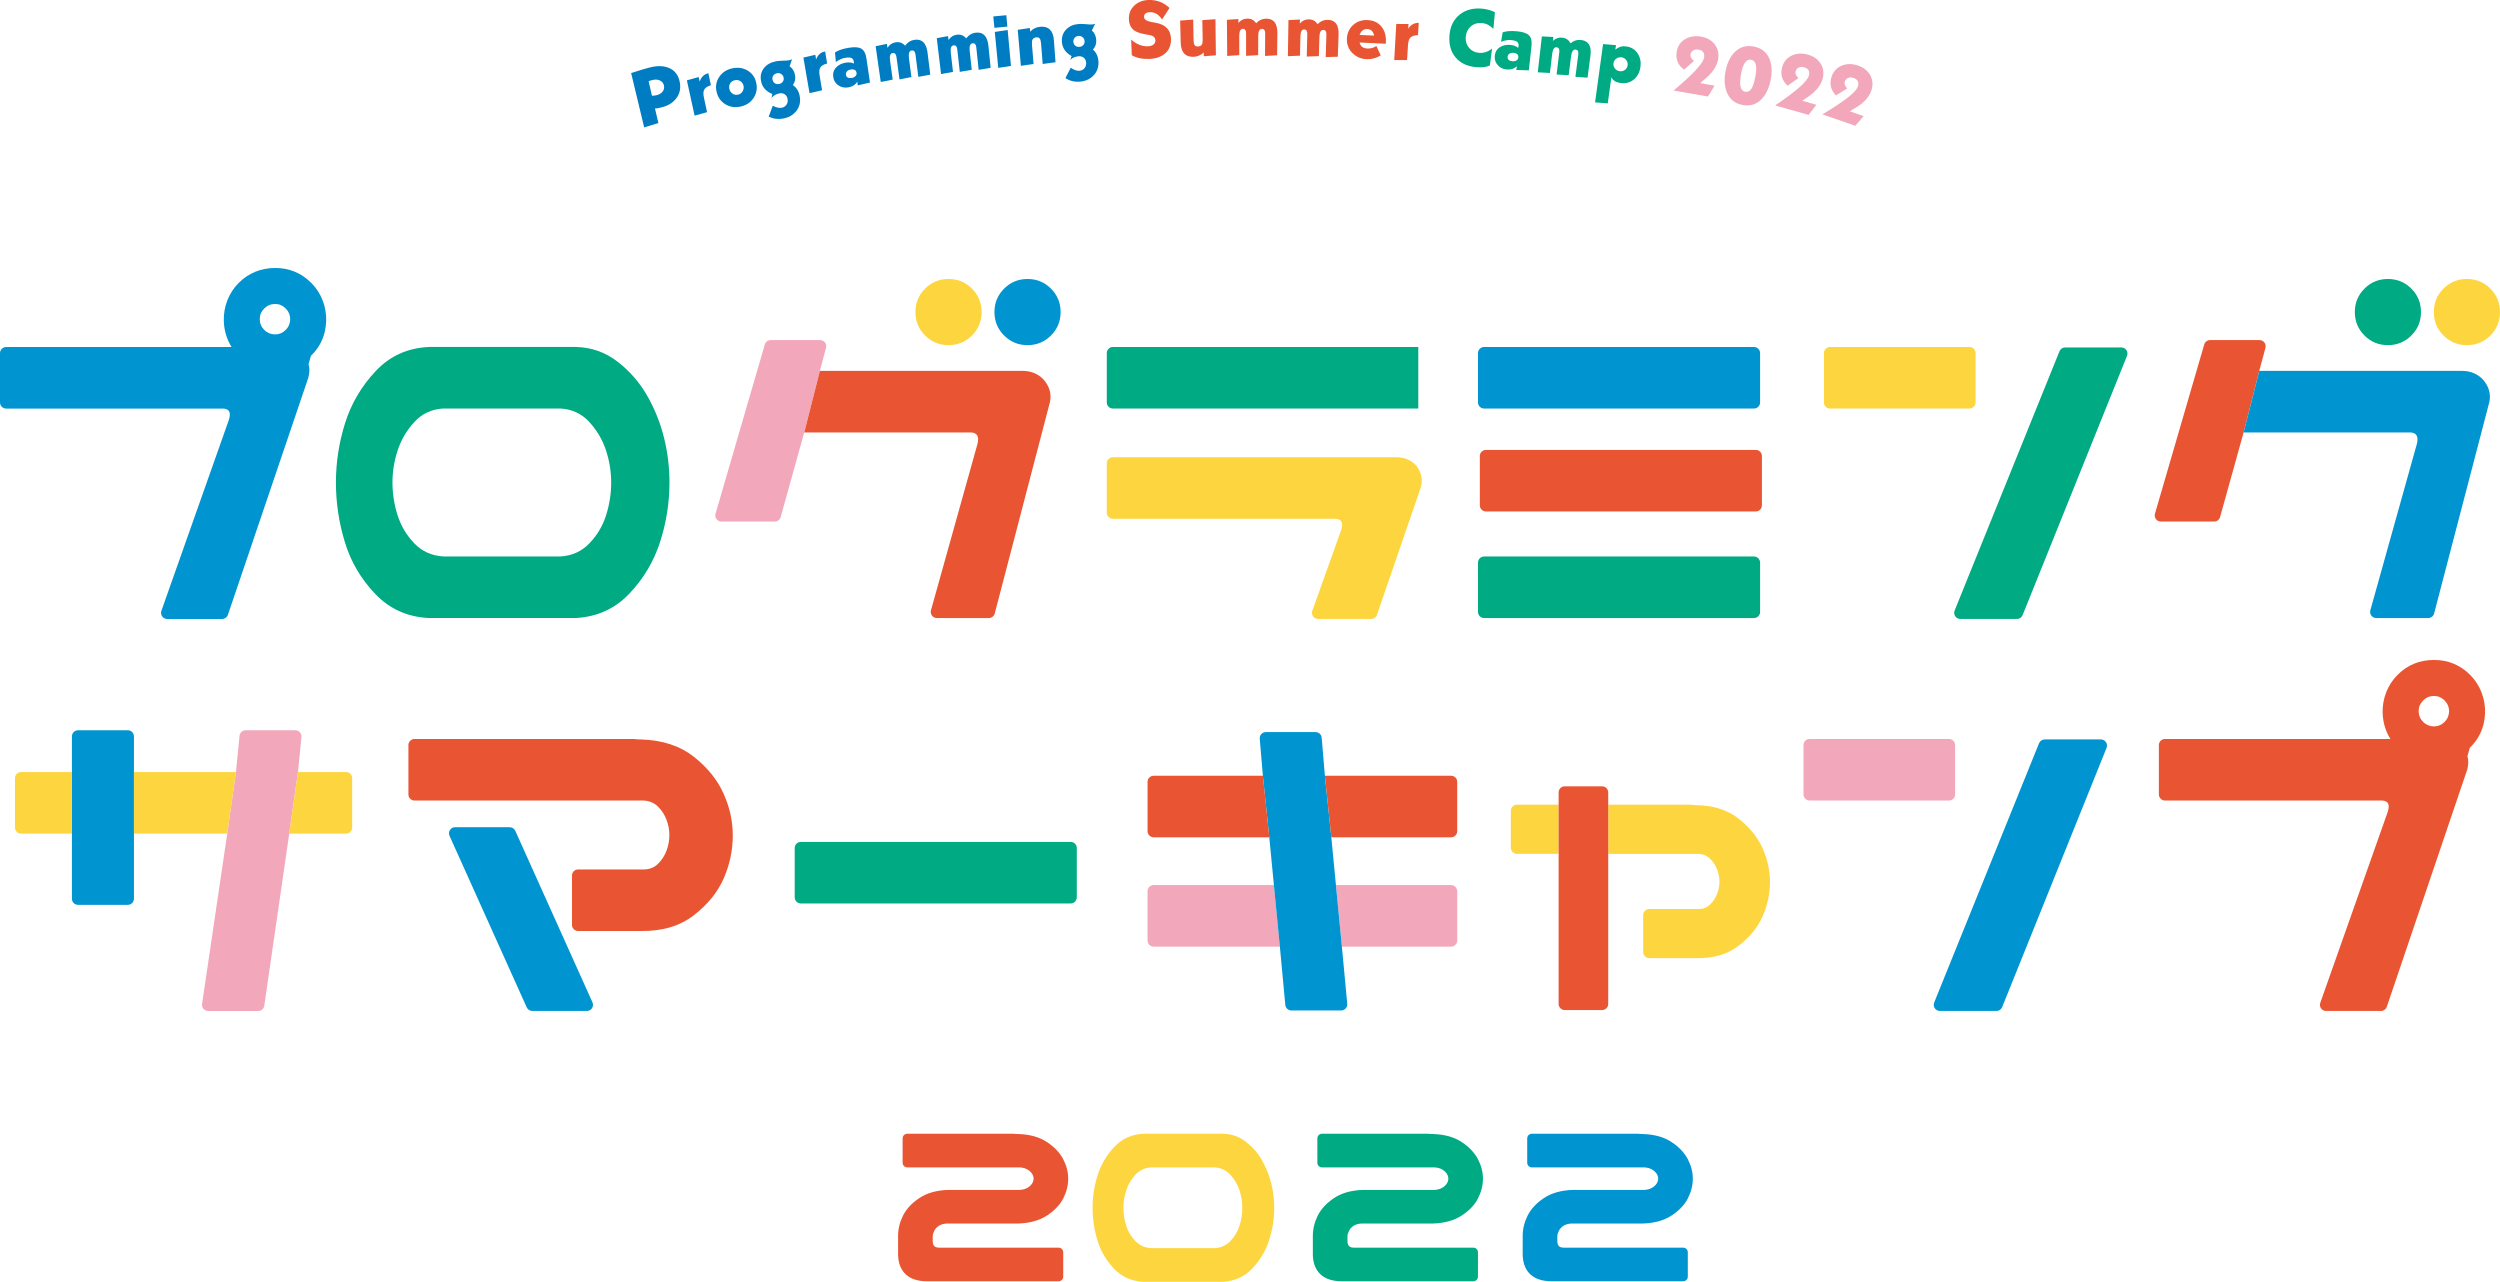 <?xml version="1.0" encoding="UTF-8"?><svg id="_イヤー_2" xmlns="http://www.w3.org/2000/svg" viewBox="0 0 1060.28 543.63"><defs><style>.cls-1{fill:#00aa83;}.cls-2{fill:#0095d1;}.cls-3{fill:#007cc2;}.cls-4{fill:#e95532;}.cls-5{fill:#f2a7bb;}.cls-6{fill:#fdd53f;}</style></defs><g id="_イヤー_1-2"><g><g><path class="cls-3" d="M273.21,54.05c-2.22-9.22-3.32-13.83-5.54-23.06,2.03-.64,3.05-.96,5.08-1.6,1.08-.29,1.61-.44,2.69-.73,3.07-.83,5.75-.81,8.02,.06,2.55,.97,4.13,2.9,4.77,5.77,.6,2.71,.16,5.07-1.31,7.08-1.53,2.1-3.81,3.45-6.84,4.07-.49,.11-.74,.17-1.24,.29-.42,.02-.63,.04-1.06,.06,.58,2.48,.87,3.72,1.45,6.19-2.41,.74-3.62,1.11-6.02,1.85m3.31-13.42c.44-.03,.66-.05,1.1-.08,.29-.06,.44-.08,.73-.14,1.08-.2,1.94-.68,2.57-1.41,.68-.79,.9-1.7,.67-2.72-.24-1.06-.87-1.79-1.87-2.2-.93-.38-1.95-.41-3.08-.09-.29,.07-.44,.1-.73,.17-.33,.13-.5,.2-.83,.33,.58,2.46,.86,3.69,1.44,6.14"/><path class="cls-3" d="M294.59,49.04c-1.31-5.99-1.97-8.98-3.28-14.96,2-.57,3-.85,5.01-1.41,.17,.78,.25,1.16,.42,1.94,.67-1.98,1.9-3.16,3.69-3.54,.43,2.03,.64,3.04,1.07,5.07-1.45,.45-2.38,1.06-2.81,1.83-.42,.77-.48,1.87-.17,3.31,.54,2.52,.81,3.78,1.35,6.3-2.11,.58-3.16,.87-5.27,1.46"/><path class="cls-3" d="M303.87,38.75c-.48-2.3-.06-4.39,1.25-6.26s3.18-3.05,5.58-3.53c2.44-.49,4.63-.13,6.54,1.07,1.91,1.2,3.08,2.98,3.54,5.34,.45,2.35,.02,4.46-1.28,6.33-1.3,1.87-3.15,3.04-5.54,3.52-2.42,.48-4.58,.12-6.48-1.09-1.9-1.22-3.11-3.01-3.6-5.38m9.07,1.41c.86-.17,1.51-.63,1.97-1.37,.45-.74,.59-1.53,.43-2.37-.17-.84-.6-1.49-1.3-1.97-.7-.47-1.48-.62-2.33-.45-.87,.18-1.54,.61-2,1.3s-.59,1.47-.42,2.33c.17,.86,.61,1.53,1.28,2.02,.71,.51,1.5,.68,2.37,.51"/><path class="cls-3" d="M326.01,49.47c.69-1.85,1.03-2.78,1.73-4.63,1.46,.77,2.72,1.05,3.76,.86,.91-.17,1.6-.6,2.07-1.31,.47-.7,.62-1.51,.46-2.4-.16-.91-.57-1.57-1.21-2-.64-.43-1.43-.55-2.36-.38-.69,.13-1.32,.44-1.81,.69-.38,.19-.93,.59-1.48,1.24,.16-.67,.24-1,.4-1.67-2.71-1.1-4.31-2.92-4.8-5.48-.4-2.14,.01-3.99,1.26-5.54,1.2-1.5,2.92-2.46,5.16-2.87,.75-.14,1.77-.22,3.07-.25,1.16-.03,1.87-.07,2.13-.13,.29-.06,.43-.1,.72-.16,.32-.12,.48-.18,.81-.29-.42,1.18-.63,1.77-1.05,2.96,1.26,.85,2.03,2.13,2.33,3.85,.27,1.54-.05,2.92-.95,4.12,1.58,1.06,2.56,2.63,2.92,4.71,.42,2.37-.04,4.44-1.38,6.19-1.34,1.76-3.21,2.85-5.63,3.3-2.18,.4-4.21,.13-6.12-.8m1.59-15.71c.12,.67,.44,1.18,.95,1.53,.51,.35,1.11,.45,1.81,.33,.68-.13,1.21-.44,1.58-.95,.37-.51,.5-1.1,.37-1.76-.12-.64-.44-1.15-.99-1.51-.54-.36-1.14-.48-1.81-.36-.68,.13-1.19,.45-1.56,.97-.36,.52-.48,1.11-.36,1.76"/><path class="cls-3" d="M343.33,39.52c-1.04-6.04-1.56-9.06-2.6-15.1,2.02-.48,3.03-.71,5.06-1.18,.13,.78,.2,1.17,.32,1.95,.76-1.95,2.04-3.07,3.84-3.37,.34,2.04,.5,3.07,.84,5.11-1.46,.38-2.42,.95-2.88,1.7-.46,.75-.56,1.85-.32,3.3,.42,2.54,.64,3.81,1.06,6.35-2.13,.48-3.2,.73-5.32,1.22"/><path class="cls-3" d="M363.76,36.21c-.06-.63-.08-.95-.14-1.58-.88,1.36-2.18,2.17-3.9,2.44-1.53,.24-2.9-.04-4.12-.85-1.22-.8-1.95-1.95-2.19-3.44-.27-1.64,.14-3.05,1.23-4.21,1-1.07,2.38-1.74,4.11-2.01,1.28-.2,2.42-.07,3.44,.4l-.09-.81c-.13-1.43-1.19-1.99-3.18-1.68-.42,.06-.63,.1-1.05,.16-.26,.05-.7,.21-1.31,.48-.78,.34-1.46,.73-2.06,1.19-.15-1.62-.22-2.42-.37-4.04,1.03-.69,2.39-1.25,4.1-1.66,.53-.13,1.15-.24,1.86-.36,2.32-.36,4-.25,5.06,.31,1.22,.65,1.99,2.05,2.31,4.2,.61,4.11,.91,6.16,1.51,10.26-2.08,.47-3.13,.71-5.21,1.2m-3.02-6.73c-.6,.1-1.1,.33-1.47,.72-.42,.43-.58,.92-.49,1.49,.18,1.14,1.02,1.59,2.51,1.36,.58-.09,1.08-.33,1.49-.73,.42-.39,.58-.87,.5-1.43-.18-1.17-1.03-1.65-2.54-1.41"/><path class="cls-3" d="M373.54,34.76c-.87-6.07-1.31-9.1-2.17-15.16,1.91-.4,2.87-.6,4.78-.99,.09,.67,.14,1,.23,1.67,.85-1.36,2.05-2.15,3.61-2.36,1.52-.2,2.82,.28,3.89,1.45,1.04-1.45,2.42-2.28,4.11-2.5,3.09-.4,4.89,1.45,5.4,5.51l1.15,9.27c-2.02,.38-3.04,.57-5.06,.96l-1.22-9.51c-.16-1.25-.69-1.81-1.6-1.69-1.04,.13-1.43,1.21-1.17,3.21,.42,3.22,.63,4.84,1.05,8.06-2.02,.39-3.03,.59-5.05,.99-.52-3.8-.78-5.7-1.29-9.5-.17-1.24-.71-1.8-1.61-1.68-1.02,.14-1.39,1.21-1.11,3.21,.45,3.22,.67,4.83,1.12,8.05-2.02,.41-3.03,.61-5.05,1.03"/><path class="cls-3" d="M399.11,31.4l-1.81-15.21c1.92-.36,2.88-.53,4.79-.88,.08,.67,.12,1,.19,1.67,.88-1.34,2.1-2.1,3.66-2.27,1.53-.17,2.81,.35,3.85,1.54,1.08-1.42,2.47-2.23,4.16-2.4,3.1-.32,4.86,1.57,5.26,5.64,.37,3.72,.56,5.58,.93,9.29-2.03,.33-3.05,.5-5.08,.84-.4-3.81-.6-5.72-1-9.54-.13-1.25-.65-1.82-1.56-1.73-1.04,.11-1.45,1.17-1.24,3.18,.35,3.23,.52,4.85,.87,8.08-2.03,.35-3.04,.52-5.07,.87-.43-3.81-.64-5.72-1.06-9.53-.14-1.25-.67-1.82-1.57-1.72-1.02,.12-1.41,1.18-1.18,3.19,.37,3.23,.55,4.85,.93,8.07-2.03,.36-3.04,.54-5.07,.91"/><path class="cls-3" d="M421.73,11.8l-.46-4.83c2.21-.21,3.31-.32,5.52-.52,.18,1.93,.27,2.89,.44,4.83-2.2,.2-3.3,.3-5.5,.52m1.65,16.99c-.59-6.1-.89-9.15-1.48-15.25,2.18-.34,3.27-.51,5.46-.83,.56,6.1,.84,9.15,1.4,15.25-2.15,.32-3.23,.49-5.38,.83"/><path class="cls-3" d="M432.97,27.9c-.54-6.1-.8-9.16-1.34-15.26,2.05-.31,3.08-.46,5.13-.76,.05,.62,.08,.93,.13,1.56,1.13-1.25,2.59-1.95,4.37-2.09,3.5-.28,5.41,1.64,5.71,5.73,.28,3.73,.42,5.59,.69,9.32-2.18,.29-3.27,.44-5.44,.73-.27-3.39-.41-5.09-.68-8.48-.07-.93-.19-1.58-.36-1.94-.29-.64-.82-.94-1.57-.88-.89,.07-1.48,.43-1.76,1.06-.2,.44-.25,1.15-.17,2.14,.27,3.24,.4,4.86,.67,8.1-2.16,.3-3.23,.46-5.39,.78"/><path class="cls-3" d="M451.86,33.13c.89-1.76,1.34-2.64,2.25-4.4,1.36,.93,2.56,1.36,3.62,1.29,.92-.06,1.65-.41,2.19-1.06,.55-.65,.79-1.42,.73-2.33-.06-.92-.38-1.63-.97-2.12-.59-.5-1.36-.72-2.3-.65-.7,.05-1.35,.28-1.87,.47-.4,.15-.99,.47-1.61,1.06,.23-.64,.35-.97,.59-1.61-2.55-1.41-3.93-3.4-4.12-6.01-.15-2.17,.47-3.96,1.89-5.36,1.36-1.35,3.17-2.1,5.44-2.25,.76-.05,1.78-.01,3.07,.11,1.15,.11,1.86,.15,2.12,.12,.29-.03,.44-.04,.73-.08,.33-.08,.5-.12,.83-.2-.55,1.12-.83,1.69-1.38,2.82,1.14,.99,1.76,2.35,1.86,4.09,.09,1.56-.38,2.89-1.42,3.99,1.45,1.24,2.23,2.91,2.35,5.02,.14,2.41-.56,4.4-2.09,5.99-1.53,1.59-3.51,2.46-5.96,2.62-2.2,.14-4.19-.36-5.97-1.51m3.39-15.41c.05,.68,.3,1.23,.77,1.63,.47,.4,1.05,.58,1.75,.53,.69-.04,1.25-.3,1.67-.76,.43-.46,.62-1.03,.57-1.7-.04-.65-.31-1.19-.8-1.61-.5-.42-1.08-.61-1.75-.57-.68,.04-1.23,.3-1.65,.78-.42,.48-.61,1.05-.56,1.71"/><path class="cls-4" d="M480.01,23.43c-.11-2.66-.17-3.98-.28-6.64,2.27,1.99,4.65,2.93,7.17,2.84,.87-.03,1.59-.24,2.15-.63,.67-.46,1-1.09,.97-1.9-.03-.84-.45-1.46-1.25-1.86-.44-.2-1.23-.4-2.38-.58-2.44-.38-4.22-.95-5.32-1.73-1.42-1.02-2.19-2.6-2.29-4.77-.1-2.31,.65-4.24,2.28-5.79,1.57-1.49,3.57-2.28,5.99-2.37,3.47-.13,6.47,1,8.96,3.38-1.27,1.95-1.9,2.92-3.16,4.88-1.42-2.13-3.14-3.16-5.15-3.09-1.72,.06-2.55,.76-2.5,2.09,.04,1.02,1.17,1.73,3.4,2.12,.65,.12,.97,.17,1.62,.29,4.16,.75,6.3,3.04,6.41,6.81,.08,2.65-.79,4.74-2.58,6.26-1.65,1.4-3.85,2.14-6.59,2.25-2.99,.11-5.48-.41-7.47-1.58"/><path class="cls-4" d="M515.49,8.14c.07,6.13,.11,9.19,.18,15.32-2.05,.15-3.07,.23-5.12,.39-.01-.63-.02-.95-.03-1.58-1.3,1.19-2.78,1.8-4.44,1.83-3.45,.07-5.22-1.93-5.33-6.02l-.24-9.34c2.22-.18,3.32-.27,5.53-.44,.07,3.39,.1,5.09,.17,8.49,.02,.96,.1,1.61,.25,1.98,.25,.65,.76,.97,1.55,.95,.89-.02,1.49-.33,1.78-.95,.2-.41,.29-1.12,.27-2.12-.05-3.24-.08-4.86-.14-8.11,2.22-.16,3.33-.24,5.56-.4"/><path class="cls-4" d="M520.47,23.72c-.05-6.13-.07-9.19-.12-15.32,1.94-.14,2.91-.21,4.86-.34,0,.67,0,1.01,0,1.68,1.02-1.24,2.32-1.85,3.89-1.85s2.75,.65,3.65,1.95c1.23-1.29,2.7-1.94,4.4-1.92,3.11,.02,4.64,2.09,4.6,6.19-.04,3.74-.06,5.6-.11,9.34-2.05,.1-3.08,.15-5.13,.27,.03-3.84,.04-5.76,.06-9.59,.01-1.26-.44-1.89-1.35-1.89-1.05,0-1.58,1-1.59,3.02-.01,3.25-.02,4.87-.03,8.13-2.05,.12-3.08,.18-5.12,.3,0-3.83,0-5.75,0-9.59,0-1.25-.46-1.88-1.37-1.88-1.03,0-1.53,1.02-1.53,3.04,0,3.25,.01,4.87,.02,8.13-2.05,.13-3.07,.2-5.12,.34"/><path class="cls-4" d="M546.21,23.83c.1-6.12,.15-9.19,.24-15.32,1.94-.1,2.92-.14,4.86-.23-.01,.67-.02,1.01-.03,1.68,1.05-1.21,2.36-1.8,3.93-1.76,1.53,.04,2.74,.72,3.61,2.04,1.25-1.27,2.74-1.87,4.44-1.82,3.11,.1,4.6,2.2,4.45,6.3-.13,3.73-.2,5.6-.33,9.34-2.06,.05-3.08,.09-5.13,.15,.12-3.83,.17-5.75,.29-9.59,.04-1.26-.4-1.9-1.31-1.92-1.04-.03-1.6,.96-1.65,2.98l-.23,8.12c-2.05,.07-3.08,.11-5.13,.19,.09-3.84,.13-5.75,.22-9.59,.03-1.25-.41-1.89-1.32-1.91-1.03-.02-1.56,.98-1.6,3-.07,3.25-.1,4.87-.17,8.12-2.05,.08-3.08,.13-5.13,.22"/><path class="cls-4" d="M576.62,18.03c.34,1.61,1.45,2.46,3.34,2.55,1.34,.06,2.6-.29,3.78-1.07,.75,1.6,1.11,2.4,1.85,3.99-1.87,1.16-3.88,1.69-6.04,1.59-2.41-.11-4.42-.99-6.03-2.64-1.61-1.65-2.38-3.65-2.29-6.01,.09-2.35,.96-4.29,2.62-5.81,1.66-1.51,3.71-2.22,6.14-2.11,2.62,.12,4.64,1.1,6.04,2.94,1.29,1.7,1.87,3.85,1.73,6.45-.01,.26-.02,.39-.03,.65-4.44-.24-6.66-.35-11.1-.54m-.02-3.2c2.46,.11,3.7,.16,6.16,.28-.31-1.77-1.3-2.7-2.95-2.77-1.48-.07-2.55,.77-3.21,2.49"/><path class="cls-4" d="M591.31,25.47c.35-6.12,.52-9.18,.87-15.29,2.07-.01,3.1-.01,5.18-.01-.05,.79-.07,1.19-.12,1.98,1.17-1.73,2.67-2.53,4.48-2.42-.14,2.07-.2,3.1-.34,5.17-1.51,.05-2.56,.38-3.18,1.01-.61,.62-.96,1.67-1.05,3.14-.16,2.57-.24,3.86-.4,6.43-2.18,0-3.26,0-5.44,0"/><path class="cls-1" d="M631.89,27.78c-1.48,.68-3.44,.92-5.88,.7-3.8-.34-6.7-1.73-8.73-4.19-1.99-2.41-2.84-5.49-2.55-9.26,.29-3.73,1.69-6.65,4.21-8.73,2.52-2.09,5.73-2.97,9.59-2.63,1.46,.13,2.88,.46,4.26,.97,.44,.17,.85,.36,1.23,.59-.27,2.81-.4,4.22-.67,7.03-1.42-1.5-3.03-2.32-4.8-2.48-1.89-.17-3.47,.3-4.76,1.42-1.28,1.11-1.99,2.59-2.15,4.43-.15,1.78,.3,3.3,1.33,4.57,1.05,1.3,2.47,2.05,4.27,2.21,.94,.09,1.9-.02,2.87-.32,.92-.28,1.81-.78,2.69-1.49-.37,2.87-.55,4.3-.92,7.17"/><path class="cls-1" d="M643.07,29.66c.11-.62,.16-.94,.27-1.56-1.19,1.09-2.65,1.55-4.38,1.37-1.54-.15-2.79-.77-3.76-1.86-.97-1.09-1.39-2.38-1.25-3.88,.16-1.66,.91-2.92,2.25-3.76,1.24-.78,2.74-1.09,4.48-.91,1.28,.13,2.36,.55,3.22,1.25,.05-.32,.07-.48,.12-.81,.24-1.42-.64-2.23-2.65-2.43-.42-.04-.63-.06-1.06-.11-.26-.02-.72,.03-1.39,.13-.83,.13-1.6,.34-2.29,.63,.26-1.6,.4-2.4,.66-4,1.17-.41,2.63-.6,4.37-.56,.54,0,1.17,.05,1.89,.13,2.32,.24,3.93,.77,4.81,1.58,1.02,.94,1.4,2.49,1.17,4.65l-1.13,10.31c-2.13-.07-3.2-.1-5.33-.15m-1.22-7.28c-.61-.06-1.14,.05-1.6,.32-.51,.3-.79,.75-.85,1.32-.12,1.15,.58,1.8,2.08,1.95,.59,.06,1.13-.05,1.62-.33,.51-.28,.78-.7,.84-1.26,.12-1.18-.57-1.85-2.09-2.01"/><path class="cls-1" d="M652.19,30.66c.69-6.09,1.03-9.13,1.73-15.22,1.95,.09,2.92,.14,4.87,.24-.08,.67-.12,1-.2,1.67,1.17-1.1,2.53-1.56,4.09-1.37,1.53,.19,2.66,.98,3.4,2.38,1.37-1.14,2.91-1.6,4.61-1.38,3.09,.4,4.37,2.64,3.83,6.7-.49,3.7-.74,5.55-1.23,9.26-2.06-.15-3.08-.22-5.14-.35l1.22-9.51c.16-1.24-.21-1.92-1.12-2.04-1.04-.13-1.69,.81-1.94,2.81-.41,3.22-.61,4.84-1.01,8.06-2.06-.13-3.08-.19-5.13-.31,.46-3.81,.69-5.71,1.15-9.52,.15-1.24-.23-1.92-1.13-2.03-1.02-.12-1.65,.82-1.89,2.83-.38,3.23-.57,4.84-.95,8.07-2.06-.12-3.08-.17-5.14-.28"/><path class="cls-1" d="M676.49,43.42c1.36-9.89,2.04-14.84,3.39-24.73,2.2,.18,3.3,.28,5.51,.47-.13,.75-.19,1.12-.32,1.87,.61-.48,1.41-.96,2.29-1.22,.76-.23,1.63-.23,2.45-.11,2.13,.31,3.75,1.37,4.85,3.14,1.03,1.66,1.38,3.55,1.06,5.66-.34,2.24-1.29,3.98-2.81,5.23-1.58,1.29-3.5,1.78-5.76,1.45-.93-.14-1.7-.4-2.32-.8-.62-.39-1.1-.93-1.43-1.61-.61,4.43-.91,6.64-1.53,11.07-2.16-.17-3.23-.26-5.39-.42m13.81-15.71c.12-.8-.07-1.54-.56-2.21-.49-.67-1.15-1.07-1.98-1.19-.84-.12-1.6,.07-2.27,.56-.67,.5-1.07,1.16-1.18,1.97-.12,.81,.08,1.55,.59,2.2,.51,.66,1.18,1.04,2.02,1.16,.84,.12,1.58-.06,2.23-.54,.65-.48,1.04-1.13,1.17-1.96"/><path class="cls-5" d="M709.77,38.41c8.11-6.8,12.49-11.42,12.95-13.97,.34-1.92-.44-3.06-2.33-3.39-.87-.15-1.62-.05-2.24,.3-.66,.37-1.06,.97-1.2,1.8-.04,.24-.04,.45,0,.62,.08,.64,.57,1.34,1.48,2.08-1.69,1.46-2.53,2.2-4.2,3.67-2.6-1.87-3.64-4.39-3.12-7.57,.4-2.4,1.61-4.2,3.65-5.38,1.94-1.13,4.18-1.47,6.71-1.03,2.56,.45,4.51,1.58,5.84,3.4,1.34,1.82,1.78,3.95,1.34,6.4-.35,1.9-1.3,3.75-2.87,5.57-1.03,1.2-2.61,2.64-4.72,4.32,2.45,.44,3.67,.65,6.11,1.1-1.13,1.84-1.7,2.76-2.82,4.6-5.82-1.05-8.73-1.56-14.56-2.54"/><path class="cls-5" d="M752.83,44.73c8.76-5.94,13.6-10.08,14.31-12.57,.53-1.88-.12-3.08-1.97-3.61-.85-.24-1.61-.22-2.26,.07-.69,.3-1.15,.86-1.38,1.67-.07,.24-.09,.44-.07,.62,.01,.65,.43,1.39,1.26,2.22-1.83,1.28-2.74,1.93-4.56,3.22-2.39-2.13-3.17-4.74-2.33-7.85,.64-2.35,2.03-4.01,4.18-4.98,2.04-.92,4.3-1.04,6.78-.34,2.5,.71,4.32,2.04,5.46,3.98,1.15,1.95,1.37,4.11,.67,6.5-.54,1.85-1.68,3.6-3.42,5.25-1.15,1.08-2.86,2.36-5.14,3.82,2.39,.68,3.58,1.03,5.97,1.72-1.31,1.71-1.97,2.57-3.28,4.28-5.68-1.65-8.53-2.45-14.22-4.02"/><path class="cls-5" d="M772.88,48.51c9.09-5.42,14.16-9.27,15.02-11.72,.64-1.84,.06-3.09-1.76-3.72-.84-.29-1.59-.31-2.26-.06-.71,.26-1.2,.79-1.48,1.59-.08,.23-.11,.44-.11,.62-.02,.65,.35,1.41,1.13,2.29-1.9,1.18-2.85,1.77-4.74,2.95-2.27-2.26-2.89-4.92-1.86-7.97,.78-2.3,2.26-3.88,4.47-4.73,2.09-.8,4.36-.78,6.78,.06,2.45,.85,4.19,2.29,5.22,4.29,1.03,2.01,1.12,4.19,.29,6.53-.65,1.82-1.89,3.5-3.72,5.04-1.21,1.02-3,2.19-5.35,3.51,2.35,.82,3.52,1.23,5.86,2.07-1.41,1.63-2.12,2.45-3.52,4.08-5.58-1.97-8.37-2.94-13.97-4.84"/><path class="cls-5" d="M738.97,44.51c-3.23-.63-5.44-2.43-6.62-5.41-.99-2.49-1.18-5.43-.54-8.81,.63-3.37,1.86-6.04,3.71-7.99,2.22-2.35,5-3.21,8.3-2.56,3.33,.65,5.58,2.49,6.73,5.48,.95,2.48,1.08,5.42,.39,8.81-.69,3.37-1.96,6.02-3.8,7.96-2.2,2.32-4.92,3.15-8.16,2.52m3.75-19.18c-2.03-.4-3.46,1.53-4.28,5.77-.93,4.81-.38,7.4,1.63,7.8,1.32,.26,2.39-.45,3.18-2.1,.42-.88,.81-2.24,1.17-4.06,.9-4.53,.33-7-1.7-7.4"/></g><g><path class="cls-4" d="M444,484.35c-3.19-2.13-7.28-3.26-12.24-3.4h-.64c-.42-.07-.85-.11-1.28-.11h-45.08c-1.08,0-1.95,.88-1.95,1.95v10.35c0,1.08,.88,1.96,1.95,1.96h47.64c1.35,.07,2.46,.37,3.35,.9,.89,.53,1.54,1.14,1.97,1.81,.42,.68,.64,1.37,.64,2.07s-.21,1.4-.64,2.07c-.43,.68-1.08,1.28-1.97,1.81-.89,.53-2.01,.83-3.35,.9h-30.22c-4.97,.14-9.06,1.3-12.29,3.46-3.23,2.16-5.53,4.65-6.92,7.45s-2.08,5.66-2.08,8.57v7.98c.07,3.62,1.16,6.4,3.25,8.35,2.09,1.95,5.12,2.93,9.1,2.93h55.72c1.08,0,1.96-.88,1.96-1.96v-10.35c0-1.08-.88-1.95-1.96-1.95h-49.98c-1.35,.07-2.25-.14-2.71-.64-.46-.5-.69-1.2-.69-2.13v-2.24c0-.5,.21-1.19,.64-2.08,.42-.89,1.08-1.61,1.97-2.18,.89-.57,2-.89,3.35-.96h30.22c4.96-.14,9.06-1.28,12.29-3.4,3.23-2.13,5.53-4.56,6.91-7.29s2.08-5.52,2.08-8.36-.71-5.51-2.13-8.25c-1.42-2.73-3.73-5.16-6.92-7.29"/><path class="cls-6" d="M535.26,492.12c-1.74-3.05-4.03-5.67-6.86-7.88-2.84-2.2-6.06-3.33-9.68-3.4h-33.74c-4.97,.21-9.1,2.07-12.4,5.59-3.3,3.51-5.66,7.52-7.08,12.03-1.42,4.51-2.13,9.1-2.13,13.78s.69,9.3,2.07,13.83c1.38,4.54,3.74,8.55,7.07,12.03,3.34,3.48,7.49,5.32,12.45,5.53h33.74c4.96-.28,9.1-2.16,12.4-5.64,3.3-3.47,5.68-7.47,7.13-11.97,1.45-4.5,2.18-9.1,2.18-13.78,0-3.55-.43-7.02-1.28-10.43-.85-3.41-2.15-6.63-3.89-9.69m-9.52,27.67c-.78,2.49-2.08,4.67-3.88,6.54-1.81,1.88-4.06,2.89-6.76,3.03h-26.82c-2.7-.14-4.95-1.15-6.76-3.03-1.81-1.88-3.1-4.06-3.88-6.54-.78-2.48-1.17-5-1.17-7.55s.41-5.06,1.23-7.5c.81-2.45,2.11-4.63,3.88-6.54,1.77-1.92,4.01-2.95,6.7-3.09h26.82c2.7,.14,4.93,1.17,6.7,3.09,1.77,1.92,3.07,4.1,3.88,6.54,.81,2.45,1.22,4.95,1.22,7.5s-.39,5.07-1.17,7.55"/><path class="cls-1" d="M619.9,484.35c-3.19-2.13-7.28-3.26-12.24-3.4h-.64c-.42-.07-.85-.11-1.28-.11h-45.08c-1.08,0-1.95,.88-1.95,1.95v10.35c0,1.08,.88,1.96,1.95,1.96h47.64c1.35,.07,2.46,.37,3.35,.9,.89,.53,1.54,1.14,1.97,1.81,.42,.68,.64,1.37,.64,2.07s-.21,1.4-.64,2.07c-.43,.68-1.08,1.28-1.97,1.81-.89,.53-2.01,.83-3.35,.9h-30.22c-4.97,.14-9.06,1.3-12.29,3.46-3.23,2.16-5.53,4.65-6.92,7.45s-2.08,5.66-2.08,8.57v7.98c.07,3.62,1.16,6.4,3.25,8.35,2.09,1.95,5.12,2.93,9.1,2.93h55.72c1.08,0,1.96-.88,1.96-1.96v-10.35c0-1.08-.88-1.95-1.96-1.95h-49.98c-1.35,.07-2.25-.14-2.71-.64-.46-.5-.69-1.2-.69-2.13v-2.24c0-.5,.21-1.19,.64-2.08,.42-.89,1.08-1.61,1.97-2.18,.89-.57,2-.89,3.35-.96h30.22c4.96-.14,9.06-1.28,12.29-3.4,3.23-2.13,5.53-4.56,6.91-7.29s2.08-5.52,2.08-8.36-.71-5.51-2.13-8.25c-1.42-2.73-3.73-5.16-6.92-7.29"/><path class="cls-2" d="M708.9,484.35c-3.19-2.13-7.28-3.26-12.24-3.4h-.64c-.42-.07-.85-.11-1.28-.11h-45.08c-1.08,0-1.95,.88-1.95,1.95v10.35c0,1.08,.88,1.96,1.95,1.96h47.64c1.35,.07,2.46,.37,3.35,.9,.89,.53,1.54,1.14,1.97,1.81,.42,.68,.64,1.37,.64,2.07s-.21,1.4-.64,2.07c-.43,.68-1.08,1.28-1.97,1.81-.89,.53-2.01,.83-3.35,.9h-30.22c-4.97,.14-9.06,1.3-12.29,3.46-3.23,2.16-5.53,4.65-6.92,7.45s-2.08,5.66-2.08,8.57v7.98c.07,3.62,1.16,6.4,3.25,8.35,2.09,1.95,5.12,2.93,9.1,2.93h55.72c1.08,0,1.96-.88,1.96-1.96v-10.35c0-1.08-.88-1.95-1.96-1.95h-49.98c-1.35,.07-2.25-.14-2.71-.64-.46-.5-.69-1.2-.69-2.13v-2.24c0-.5,.21-1.19,.64-2.08,.42-.89,1.08-1.61,1.97-2.18,.89-.57,2-.89,3.35-.96h30.22c4.96-.14,9.06-1.28,12.29-3.4,3.23-2.13,5.53-4.56,6.91-7.29s2.08-5.52,2.08-8.36-.71-5.51-2.13-8.25c-1.42-2.73-3.73-5.16-6.92-7.29"/><path class="cls-2" d="M54.21,309.71h-21.11c-1.43,0-2.6,1.16-2.6,2.6v68.85c0,1.44,1.16,2.6,2.6,2.6h21.11c1.43,0,2.6-1.16,2.6-2.6v-68.85c0-1.43-1.17-2.6-2.6-2.6"/><path class="cls-5" d="M125.25,309.71h-21.08c-1.33,0-2.46,1.01-2.58,2.34l-1.52,15.39-3.7,26.11-10.67,72.24c-.23,1.57,.99,2.98,2.57,2.98h21.24c1.29,0,2.39-.95,2.57-2.23l10.59-72.99,3.7-26.11,1.47-14.88c.15-1.53-1.05-2.85-2.59-2.85"/><path class="cls-6" d="M30.5,327.44v26.11H8.94c-1.43,0-2.6-1.16-2.6-2.6v-20.91c0-1.44,1.16-2.6,2.6-2.6H30.5Zm26.3,0v26.11h39.56l3.7-26.11H56.8Zm65.86,26.11h24.1c1.44,0,2.6-1.16,2.6-2.6v-20.91c0-1.44-1.16-2.6-2.6-2.6h-20.39l-3.7,26.11Z"/><path class="cls-4" d="M279.12,342.15c1.62,1.63,2.83,3.51,3.6,5.65,.78,2.14,1.17,4.26,1.17,6.33,0,2.21-.39,4.39-1.17,6.53-.78,2.14-1.98,4.03-3.6,5.65-1.63,1.63-3.67,2.43-6.14,2.43h-27.8c-1.43,0-2.6,1.16-2.6,2.6v20.91c0,1.43,1.16,2.6,2.6,2.6h26.63c9.09,.13,16.59-2.11,22.51-6.72,5.91-4.61,10.13-9.84,12.66-15.68,2.53-5.85,3.8-11.89,3.8-18.12s-1.3-11.89-3.9-17.73c-2.6-5.85-6.82-11.07-12.66-15.69-5.85-4.61-13.32-7.04-22.41-7.31h-1.17c-.78-.12-1.56-.19-2.34-.19h-92.49c-1.43,0-2.6,1.16-2.6,2.6v20.91c0,1.44,1.16,2.6,2.6,2.6h97.17c2.47,.13,4.51,1.01,6.14,2.63"/><path class="cls-2" d="M216.16,350.82h-23.14c-1.89,0-3.15,1.95-2.37,3.67l32.74,72.74c.42,.93,1.35,1.53,2.37,1.53h23.14c1.89,0,3.14-1.94,2.37-3.66l-32.73-72.74c-.42-.93-1.35-1.53-2.37-1.53"/><path class="cls-1" d="M339.64,383.17h114.44c1.43,0,2.6-1.16,2.6-2.6v-20.91c0-1.43-1.16-2.6-2.6-2.6h-114.44c-1.43,0-2.6,1.16-2.6,2.6v20.91c0,1.43,1.17,2.6,2.6,2.6"/><path class="cls-5" d="M826.59,313.41h-59.1c-1.44,0-2.6,1.16-2.6,2.6v20.91c0,1.43,1.16,2.6,2.6,2.6h59.1c1.43,0,2.6-1.16,2.6-2.6v-20.91c0-1.44-1.17-2.6-2.6-2.6"/><path class="cls-2" d="M822.72,428.76h24.01c1.06,0,2.02-.64,2.41-1.63l44.28-109.96c.69-1.71-.57-3.57-2.41-3.57h-23.82c-1.06,0-2.01,.64-2.41,1.63l-44.47,109.96c-.69,1.71,.57,3.57,2.41,3.57"/><path class="cls-4" d="M1032.31,279.89c-6.11,0-11.27,2.11-15.48,6.33-4.26,4.25-6.53,10.2-6.32,16.21,.14,4.06,1.24,7.71,3.3,10.98h-95.61c-1.44,0-2.6,1.16-2.6,2.6v20.91c0,1.43,1.16,2.6,2.6,2.6h92.1c2.6,.13,3.38,1.75,2.34,4.87l-28.58,80.91c-.6,1.69,.66,3.46,2.45,3.46h23.3c1.11,0,2.1-.71,2.46-1.76l34.09-100.54c.58-2.03,.62-3.96,.12-5.78,.32-1.15,.67-2.37,1-3.52,4.08-3.96,6.23-8.82,6.46-14.59,.24-6.06-2.03-12.06-6.32-16.35-4.22-4.21-9.32-6.33-15.29-6.33m4.45,26.28c-1.27,1.27-2.77,1.91-4.49,1.91s-3.33-.64-4.6-1.91c-1.27-1.27-1.91-2.81-1.91-4.6s.64-3.22,1.91-4.49c1.27-1.27,2.8-1.91,4.6-1.91s3.22,.64,4.49,1.91c1.27,1.27,1.91,2.77,1.91,4.49s-.64,3.33-1.91,4.6"/><path class="cls-5" d="M569.11,401.48l-2.53-26.11h48.84c1.44,0,2.6,1.17,2.6,2.6v20.91c0,1.43-1.16,2.6-2.6,2.6h-46.31Zm-82.42-23.51v20.91c0,1.43,1.16,2.6,2.6,2.6h53.52l-2.53-26.11h-50.99c-1.43,0-2.6,1.17-2.6,2.6"/><path class="cls-2" d="M557.95,310.48h-21.09c-1.52,0-2.72,1.3-2.59,2.82l1.32,15.69,2.73,26.11,1.95,20.26,2.53,26.11,2.31,24.73c.13,1.33,1.25,2.36,2.59,2.36h21.09c1.53,0,2.73-1.32,2.59-2.84l-2.27-24.24-2.53-26.11-1.95-20.26-2.73-26.11-1.36-16.13c-.11-1.35-1.24-2.38-2.59-2.38"/><path class="cls-4" d="M535.6,329l2.73,26.11h-49.04c-1.43,0-2.6-1.16-2.6-2.6v-20.91c0-1.43,1.16-2.6,2.6-2.6h46.31Zm79.82,0h-53.52l2.73,26.11h50.79c1.43,0,2.6-1.16,2.6-2.6v-20.91c0-1.43-1.17-2.6-2.6-2.6"/><path class="cls-6" d="M750.66,374.01c0,4.94-1.01,9.74-3.02,14.42-2.02,4.68-5.39,8.87-10.13,12.57-4.74,3.7-10.75,5.49-18.02,5.36h-20c-1.44,0-2.6-1.16-2.6-2.6v-15.65c0-1.43,1.16-2.6,2.6-2.6h20.98c1.95,0,3.57-.65,4.87-1.95,1.3-1.3,2.27-2.79,2.92-4.48,.65-1.69,.97-3.44,.97-5.26,0-1.69-.32-3.38-.97-5.07-.65-1.69-1.62-3.18-2.92-4.48-1.3-1.3-2.92-2.01-4.87-2.14h-38.39v-20.85h34.68c.65,0,1.3,.07,1.95,.19h.78c7.27,.13,13.25,2.05,17.92,5.75,4.68,3.7,8.05,7.89,10.13,12.57,2.08,4.68,3.12,9.42,3.12,14.22m-109.9-30.14v15.65c0,1.43,1.16,2.6,2.6,2.6h17.66v-20.85h-17.66c-1.44,0-2.6,1.16-2.6,2.6"/><path class="cls-4" d="M679.47,333.48h-15.84c-1.44,0-2.6,1.16-2.6,2.6v89.7c0,1.43,1.16,2.6,2.6,2.6h15.84c1.43,0,2.6-1.16,2.6-2.6v-89.7c0-1.43-1.17-2.6-2.6-2.6"/><path class="cls-2" d="M97.04,178.14l-28.59,80.91c-.6,1.69,.66,3.47,2.45,3.47h23.3c1.12,0,2.1-.71,2.46-1.77l34.09-100.53c.58-2.04,.62-3.96,.12-5.78,.32-1.15,.67-2.37,1-3.52,4.08-3.96,6.23-8.82,6.46-14.59,.25-6.06-2.02-12.06-6.32-16.35-4.22-4.22-9.32-6.33-15.29-6.33s-11.27,2.11-15.48,6.33c-4.26,4.25-6.53,10.2-6.32,16.21,.14,4.05,1.24,7.71,3.3,10.98H2.6c-1.43,0-2.6,1.16-2.6,2.6v20.91c0,1.44,1.16,2.6,2.6,2.6H94.7c2.6,.13,3.38,1.76,2.34,4.87m15.04-47.32c1.27-1.27,2.81-1.91,4.6-1.91s3.22,.64,4.49,1.91c1.27,1.28,1.91,2.77,1.91,4.49s-.64,3.33-1.91,4.6c-1.27,1.27-2.77,1.91-4.49,1.91s-3.33-.64-4.6-1.91c-1.27-1.27-1.91-2.81-1.91-4.6s.64-3.22,1.91-4.49"/><path class="cls-1" d="M244.19,262.12c9.09-.52,16.66-3.96,22.7-10.33,6.04-6.36,10.39-13.67,13.05-21.92,2.66-8.25,3.99-16.66,3.99-25.23,0-6.49-.78-12.86-2.34-19.1-1.56-6.24-3.93-12.14-7.11-17.73-3.19-5.58-7.38-10.39-12.57-14.42-5.2-4.02-11.1-6.1-17.73-6.24h-62.15c-9.1,.39-16.67,3.8-22.7,10.23-6.04,6.43-10.36,13.77-12.96,22.02-2.6,8.25-3.9,16.66-3.9,25.23s1.27,17.02,3.8,25.33c2.53,8.32,6.85,15.66,12.96,22.02,6.11,6.37,13.7,9.74,22.8,10.13h62.15Zm-75.6-43.65c-1.43-4.55-2.14-9.16-2.14-13.84s.75-9.25,2.24-13.74c1.49-4.48,3.87-8.48,7.12-11.99,3.25-3.51,7.34-5.39,12.28-5.65h49.49c4.94,.26,9.03,2.14,12.28,5.65,3.24,3.51,5.61,7.5,7.11,11.99,1.49,4.48,2.24,9.06,2.24,13.74s-.71,9.29-2.14,13.84c-1.43,4.55-3.8,8.54-7.11,11.98-3.31,3.44-7.44,5.3-12.37,5.55h-49.49c-4.94-.26-9.06-2.11-12.38-5.55-3.31-3.44-5.68-7.43-7.11-11.98"/><path class="cls-6" d="M568.77,224.9l-12.2,34.13c-.61,1.69,.65,3.47,2.44,3.47h22.52c1.11,0,2.1-.7,2.46-1.75l18.49-53.78c1.04-3.37,.45-6.49-1.75-9.35-2.08-2.47-4.94-3.7-8.58-3.7h-120.16c-1.43,0-2.6,1.16-2.6,2.6v20.91c0,1.44,1.17,2.6,2.6,2.6h94.44c2.6,.13,3.38,1.75,2.34,4.87"/><path class="cls-1" d="M601.51,147.16h-129.51c-1.44,0-2.6,1.16-2.6,2.6v20.91c0,1.43,1.16,2.6,2.6,2.6h129.51v-26.11Z"/><path class="cls-4" d="M630.21,216.92h114.44c1.43,0,2.6-1.16,2.6-2.6v-20.91c0-1.43-1.16-2.6-2.6-2.6h-114.44c-1.43,0-2.6,1.16-2.6,2.6v20.91c0,1.43,1.17,2.6,2.6,2.6"/><path class="cls-2" d="M743.88,147.16h-114.44c-1.43,0-2.6,1.16-2.6,2.6v20.91c0,1.43,1.16,2.6,2.6,2.6h114.44c1.43,0,2.6-1.16,2.6-2.6v-20.91c0-1.44-1.17-2.6-2.6-2.6"/><path class="cls-1" d="M743.88,236.01h-114.44c-1.43,0-2.6,1.16-2.6,2.6v20.91c0,1.44,1.16,2.6,2.6,2.6h114.44c1.43,0,2.6-1.16,2.6-2.6v-20.91c0-1.44-1.17-2.6-2.6-2.6"/><path class="cls-1" d="M831.39,262.51h24.01c1.06,0,2.01-.64,2.41-1.63l44.28-109.96c.69-1.71-.57-3.57-2.41-3.57h-23.82c-1.06,0-2.01,.64-2.41,1.63l-44.47,109.96c-.69,1.71,.56,3.57,2.41,3.57"/><path class="cls-6" d="M835.26,147.16h-59.1c-1.44,0-2.6,1.16-2.6,2.6v20.91c0,1.43,1.16,2.6,2.6,2.6h59.1c1.43,0,2.6-1.16,2.6-2.6v-20.91c0-1.44-1.17-2.6-2.6-2.6"/><path class="cls-6" d="M1046.25,146.38c3.9,0,7.21-1.36,9.94-4.09,2.73-2.73,4.09-6.04,4.09-9.94s-1.36-7.21-4.09-9.94c-2.73-2.73-6.04-4.09-9.94-4.09s-7.21,1.37-9.94,4.09c-2.73,2.73-4.09,6.04-4.09,9.94s1.36,7.21,4.09,9.94c2.73,2.73,6.04,4.09,9.94,4.09"/><path class="cls-1" d="M1012.74,146.38c3.89,0,7.21-1.36,9.94-4.09,2.73-2.73,4.09-6.04,4.09-9.94s-1.37-7.21-4.09-9.94c-2.73-2.73-6.04-4.09-9.94-4.09s-7.21,1.37-9.94,4.09c-2.73,2.73-4.09,6.04-4.09,9.94s1.36,7.21,4.09,9.94c2.73,2.73,6.04,4.09,9.94,4.09"/><path class="cls-4" d="M958.3,144.23h-20.97c-1.16,0-2.17,.76-2.49,1.87l-20.9,71.77c-.48,1.66,.76,3.33,2.5,3.33h22.62c1.17,0,2.19-.78,2.5-1.9l9.99-35.9,6.63-26.11,2.63-9.78c.44-1.65-.8-3.27-2.51-3.27"/><path class="cls-2" d="M1053.07,160.99c-2.34-2.47-5.33-3.7-8.96-3.7h-85.93l-6.62,26.11h70.73c2.6,.13,3.51,1.75,2.73,4.87l-19.73,70.55c-.46,1.66,.78,3.3,2.5,3.3h22.04c1.18,0,2.22-.8,2.51-1.94l23.46-89.83c.65-3.38-.26-6.5-2.73-9.35"/><path class="cls-2" d="M435.79,146.38c3.9,0,7.21-1.36,9.94-4.09,2.73-2.73,4.09-6.04,4.09-9.94s-1.36-7.21-4.09-9.94c-2.73-2.73-6.04-4.09-9.94-4.09s-7.21,1.37-9.94,4.09c-2.73,2.73-4.09,6.04-4.09,9.94s1.36,7.21,4.09,9.94c2.73,2.73,6.04,4.09,9.94,4.09"/><path class="cls-6" d="M402.28,146.38c3.89,0,7.21-1.36,9.94-4.09,2.73-2.73,4.09-6.04,4.09-9.94s-1.36-7.21-4.09-9.94c-2.73-2.73-6.04-4.09-9.94-4.09s-7.21,1.37-9.94,4.09c-2.73,2.73-4.09,6.04-4.09,9.94s1.36,7.21,4.09,9.94c2.73,2.73,6.04,4.09,9.94,4.09"/><path class="cls-5" d="M347.84,144.23h-20.97c-1.16,0-2.17,.76-2.5,1.87l-20.9,71.77c-.48,1.66,.76,3.33,2.5,3.33h22.62c1.17,0,2.19-.78,2.5-1.9l9.99-35.9,6.63-26.11,2.63-9.78c.44-1.65-.8-3.27-2.51-3.27"/><path class="cls-4" d="M442.61,160.99c-2.34-2.47-5.33-3.7-8.96-3.7h-85.93l-6.62,26.11h70.73c2.6,.13,3.51,1.75,2.73,4.87l-19.73,70.55c-.46,1.66,.78,3.3,2.5,3.3h22.04c1.18,0,2.22-.8,2.51-1.94l23.46-89.83c.65-3.38-.26-6.5-2.73-9.35"/></g></g></g></svg>
